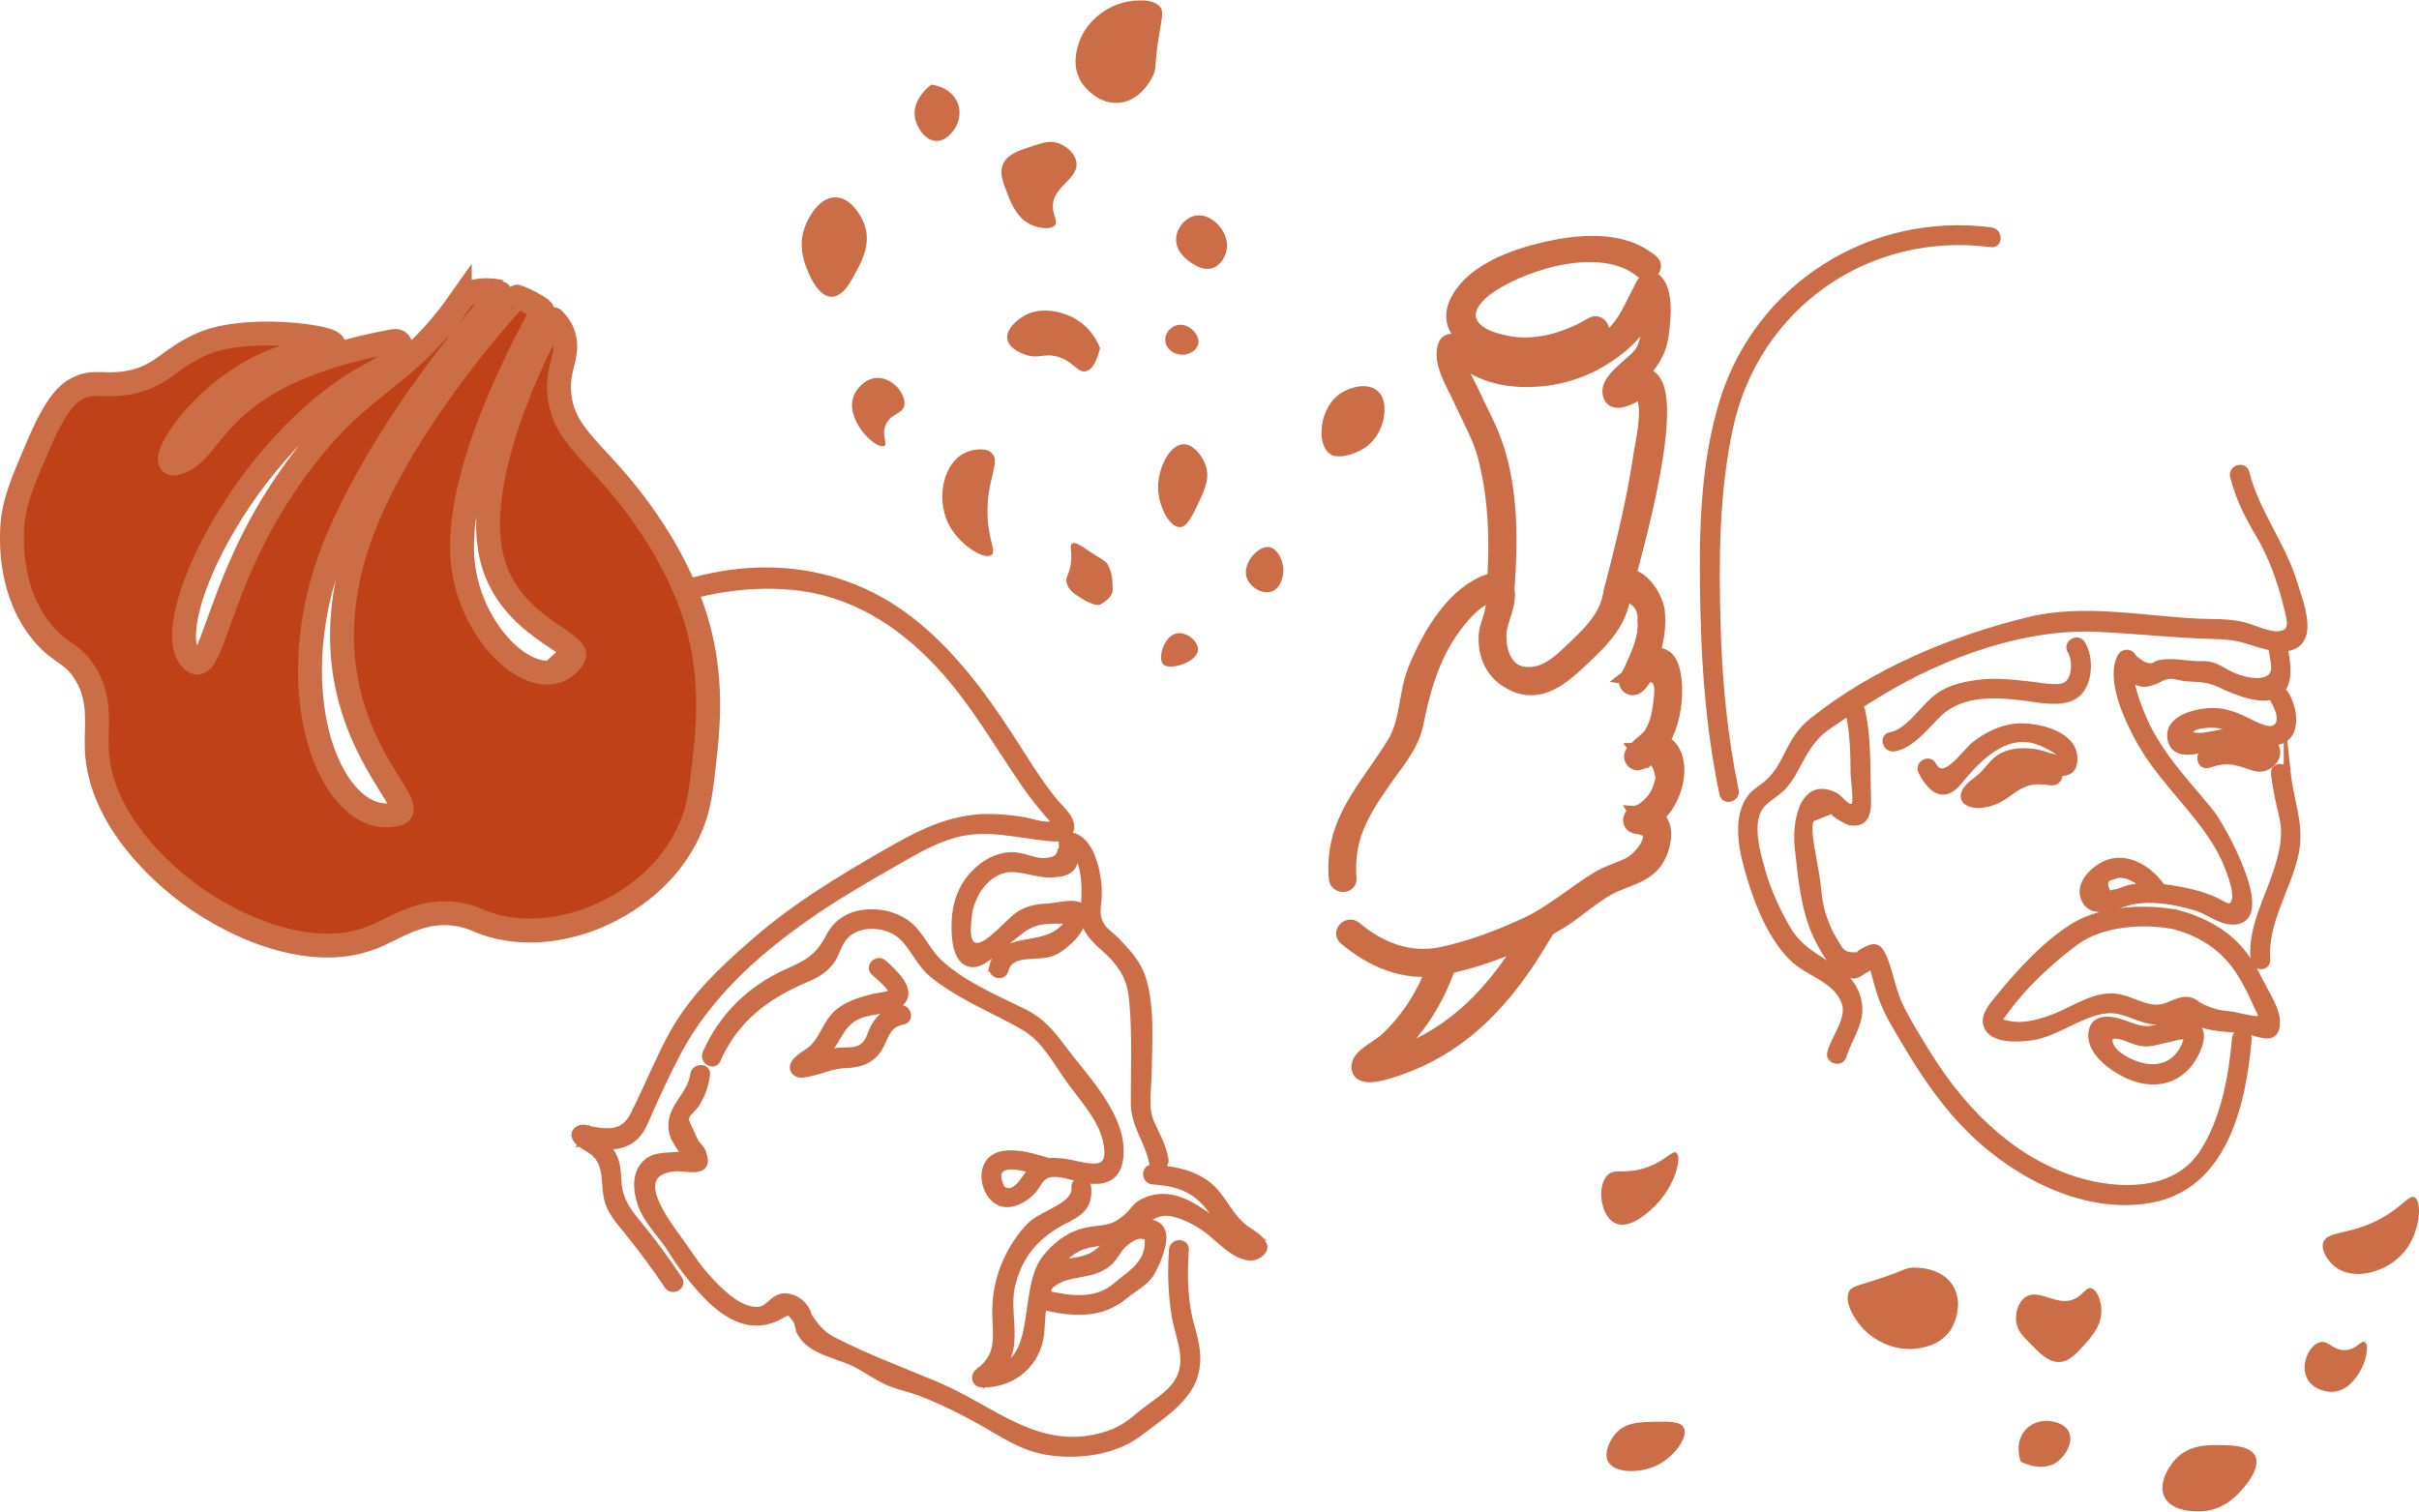 <?xml version="1.0" encoding="UTF-8"?> <svg xmlns="http://www.w3.org/2000/svg" xmlns:xlink="http://www.w3.org/1999/xlink" xml:space="preserve" width="1195px" height="747px" version="1.1" style="shape-rendering:geometricPrecision; text-rendering:geometricPrecision; image-rendering:optimizeQuality; fill-rule:evenodd; clip-rule:evenodd" viewBox="0 0 421 263.02"> <defs> <style type="text/css"> .str3 {stroke:#CB6D47;stroke-width:4.16;stroke-miterlimit:22.926} .str2 {stroke:#CB6D47;stroke-width:2.6;stroke-miterlimit:22.926} .str0 {stroke:#CB6D47;stroke-width:1.22;stroke-miterlimit:22.926} .str1 {stroke:#CB6D47;stroke-width:1.22;stroke-miterlimit:22.926} .fil2 {fill:#BF4117} .fil0 {fill:#CB6D47} .fil1 {fill:#CB6D47;fill-rule:nonzero} </style> </defs> <g id="Содержимое_x0020_PowerClip">  <g id="_2386662044064"> <path class="fil0" d="M145.35 34.28c2.63,-0.02 4.44,2.99 5.05,4.61 1.24,3.25 -0.29,6.21 -1.26,8.08 -0.94,1.81 -2.39,4.63 -4.42,4.62 -2.5,-0.02 -4.1,-4.33 -4.42,-5.2 -0.43,-1.15 -1.5,-4.19 0,-7.5 0.35,-0.78 2.09,-4.6 5.05,-4.61z"></path> <path class="fil0" d="M168.08 78.7c1.15,-0.5 3.27,-0.94 4.42,0 1.83,1.49 -0.86,4.69 -0.63,10.97 0.17,4.36 1.6,6.34 0.63,6.92 -1.33,0.79 -5.81,-1.91 -7.57,-5.77 -1.97,-4.3 -0.75,-10.42 3.15,-12.12z"></path> <path class="fil0" d="M186.65 94.52c0.54,-0.26 1.44,0.35 2.89,1.34 1.61,1.1 3.04,1.72 3.33,2.46 0.56,1.41 0.74,1.64 0.79,4.18 0.03,1.44 -1.63,2.29 -2.08,2.61 -0.8,0.57 -3,-0.8 -3.4,-1.05 -0.99,-0.61 -2.25,-1.39 -2.55,-2.68 -0.23,-1 0.36,-1.22 0.68,-2.99 0.43,-2.34 -0.32,-3.56 0.34,-3.87z"></path> <path class="fil0" d="M205.97 77.26c1.73,-0.03 3.23,2.02 3.79,3.46 0.92,2.35 -0.11,4.5 -1.26,6.93 -1.03,2.17 -1.91,4 -3.16,4.04 -1.78,0.04 -3.77,-3.61 -3.79,-6.93 -0.01,-3.38 2.02,-7.45 4.42,-7.5z"></path> <path class="fil0" d="M178.5 54.76c3.12,-1.6 6.59,-0.26 7.27,0 3.99,1.54 5.41,5.07 5.68,5.77 -0.74,3.07 -1.73,3.9 -2.53,4.04 -1.49,0.26 -2.15,-1.88 -5.05,-2.6 -2.3,-0.57 -3.1,0.48 -5.37,-0.29 -0.49,-0.16 -2.78,-0.94 -3.15,-2.59 -0.41,-1.79 1.67,-3.57 3.15,-4.33z"></path> <path class="fil0" d="M233.44 68.32c1.5,-0.95 4.22,-1.77 6,-0.58 2.16,1.43 1.43,4.76 1.27,5.48 -0.08,0.34 -0.96,4.04 -4.74,5.48 -0.88,0.34 -3.02,1.16 -4.42,0.29 -2.51,-1.55 -2.07,-8.16 1.89,-10.67z"></path> <path class="fil0" d="M220.81 95.15c1.42,0.15 2.44,2.16 2.53,3.75 0.07,1.26 -0.37,3.56 -2.21,4.04 -1.67,0.43 -3.54,-0.89 -4.1,-2.31 -0.99,-2.48 1.86,-5.69 3.78,-5.48z"></path> <path class="fil0" d="M205.03 110.15c1.62,-0.16 3.54,1.47 3.47,2.88 -0.1,2.16 -4.81,3.64 -6,2.6 -1.15,-1.01 0.09,-5.24 2.53,-5.48z"></path> <path class="fil0" d="M174.71 28.22c0.86,-1.54 2.67,-2.12 5.06,-2.89 1.78,-0.57 2.83,-0.91 4.1,-0.57 1.58,0.41 3.26,1.81 3.47,3.46 0.38,2.94 -4.25,4.17 -4.1,7.79 0.06,1.54 0.96,2.48 0.32,3.17 -0.72,0.77 -2.61,0.46 -3.79,0 -2.68,-1.05 -3.73,-3.71 -4.42,-5.48 -0.86,-2.18 -1.53,-3.88 -0.64,-5.48z"></path> <path class="fil0" d="M162.08 14.66c0.35,0.04 2.75,0.34 4.11,2.31 1.34,1.93 0.85,4.3 -0.32,5.77 -0.34,0.43 -1.37,1.73 -2.84,1.73 -1.94,0 -3.46,-2.26 -3.79,-4.04 -0.59,-3.25 2.67,-5.65 2.84,-5.77z"></path> <path class="fil0" d="M196.19 0.23c0.65,-0.12 4.27,-0.78 5.68,0.87 0.77,0.9 0.29,1.81 -0.32,6.06 -0.65,4.56 -0.27,4.73 -0.94,6.06 -0.32,0.62 -2.22,4.38 -6,4.61 -3.79,0.24 -6.17,-3.24 -6.32,-3.46 -1.79,-2.71 -0.94,-5.58 -0.63,-6.64 1.1,-3.72 4.56,-6.77 8.53,-7.5z"></path> <path class="fil0" d="M208.18 37.45c2.78,-0.4 5.55,2.76 5.37,5.48 -0.1,1.46 -1.1,3.38 -2.84,3.75 -1.31,0.28 -2.47,-0.44 -3.16,-0.86 -0.51,-0.32 -3.16,-1.96 -2.84,-4.62 0.21,-1.74 1.65,-3.49 3.47,-3.75z"></path> <path class="fil0" d="M205.03 56.49c1.9,-0.33 3.99,1.8 3.47,3.46 -0.31,1 -1.55,1.77 -2.84,1.73 -1.37,-0.04 -2.66,-0.97 -2.84,-2.31 -0.2,-1.43 0.98,-2.67 2.21,-2.88z"></path> <path class="fil0" d="M152.61 65.72c2.89,-0.12 5.24,3.08 4.74,4.91 -0.39,1.41 -2.3,1.29 -3.16,3.17 -0.85,1.85 0.35,3.38 -0.31,3.75 -0.79,0.43 -3.17,-1.29 -4.43,-3.46 -0.49,-0.85 -1.95,-3.36 -0.63,-5.77 0.12,-0.22 1.42,-2.5 3.79,-2.6z"></path> </g> <path class="fil0" d="M376.73 260.56c-1.19,-2.35 0.69,-5.3 1.86,-6.58 2.35,-2.56 5.68,-2.52 7.79,-2.49 2.04,0.03 5.21,0.07 6.11,1.88 1.1,2.25 -2.04,5.61 -2.67,6.28 -0.83,0.9 -3.08,3.22 -6.7,3.36 -0.86,0.03 -5.06,0.19 -6.39,-2.45z"></path> <path class="fil0" d="M406.27 220.34c-0.96,-0.8 -2.3,-2.5 -1.98,-3.95 0.51,-2.3 4.58,-1.33 10.09,-4.35 3.82,-2.1 4.96,-4.27 5.9,-3.66 1.31,0.83 0.9,6.05 -1.76,9.36 -2.97,3.68 -8.98,5.32 -12.25,2.6z"></path> <path class="fil0" d="M280.93 212.76c-2.43,-1.37 -3.01,-6.41 -1.17,-8.26 1.22,-1.21 2.62,-0.18 5.98,-1.09 3.95,-1.07 5.24,-3.37 6.01,-2.8 1.03,0.77 -0.25,5.74 -3.54,9.06 -0.86,0.87 -4.58,4.62 -7.28,3.09z"></path> <path class="fil0" d="M279.86 254.34c-0.81,-1.53 0.36,-3.79 1.4,-4.94 1.69,-1.87 4.07,-1.92 6.75,-1.97 2.41,-0.05 4.44,-0.09 5.03,1.01 0.84,1.58 -1.54,4.99 -4.5,6.49 -3.01,1.53 -7.56,1.53 -8.68,-0.59z"></path> <path class="fil0" d="M358.16 237.02c-1.75,-0.08 -3.09,-1.44 -4.84,-3.23 -1.31,-1.33 -2.09,-2.12 -2.36,-3.41 -0.33,-1.6 0.17,-3.73 1.54,-4.65 2.46,-1.66 5.64,1.93 8.81,0.18 1.35,-0.75 1.79,-1.97 2.69,-1.71 1.02,0.3 1.59,2.13 1.7,3.39 0.26,2.87 -1.65,4.99 -2.92,6.41 -1.56,1.74 -2.79,3.1 -4.62,3.02z"></path> <path class="fil0" d="M351.69 254.38c-0.12,-0.32 -0.92,-2.61 0.23,-4.7 1.13,-2.06 3.46,-2.69 5.3,-2.3 0.54,0.11 2.16,0.45 2.82,1.76 0.87,1.74 -0.47,4.11 -1.92,5.2 -2.63,1.98 -6.24,0.14 -6.43,0.04z"></path> <path class="fil0" d="M323.52 230.35c-0.39,-0.53 -2.61,-3.46 -1.77,-5.47 0.46,-1.09 1.49,-1.07 5.56,-2.43 4.38,-1.46 4.36,-1.87 5.84,-1.86 0.7,0 4.91,0.01 6.82,3.29 1.9,3.28 -0.14,6.97 -0.27,7.2 -1.62,2.82 -4.57,3.34 -5.65,3.54 -3.82,0.68 -8.1,-1.05 -10.53,-4.27z"></path> <path class="fil0" d="M401.59 239.99c-1.4,-2.53 0.41,-6.07 2.27,-6.43 1.43,-0.29 2.18,1.47 4.25,1.4 2.03,-0.07 2.87,-1.83 3.49,-1.4 0.74,0.51 0.26,3.41 -1.11,5.5 -0.54,0.82 -2.13,3.25 -4.88,3.15 -0.24,-0.01 -2.87,-0.14 -4.02,-2.22z"></path> <g id="_2386662054048"> <g id="_2655190752272"> <g> <path class="fil1 str0" d="M116.22 223.72c-2.22,-3.3 -4.57,-6.48 -7.08,-9.57 -1.16,-1.42 -2.38,-2.78 -3.07,-4.5 -1.21,-3.05 0.07,-6.3 -2.42,-8.88 -1.01,-1.06 -3.01,-1.51 -3.54,-2.98 -0.21,-0.6 0.25,-1.17 0.78,-1.37 0.77,-0.28 1.42,0.09 2.19,0.23 3.19,0.59 5.64,0.57 7.29,-2.74 2.14,-4.29 3.96,-8.71 6.17,-12.98 3.68,-7.08 9.13,-12.16 15.13,-17.35 6.86,-5.93 14.54,-10.59 22.37,-15.09 5.71,-3.29 11.2,-6.25 17.94,-6.26 1.98,0 3.94,0.21 5.88,0.49 1.5,0.22 3.5,1.04 4.98,0.81 1.2,-0.19 1.24,0.91 0.62,-0.62 -0.15,-0.4 -0.99,-1.19 -1.18,-1.43 -1.39,-1.66 -2.74,-3.35 -3.97,-5.14 -4.85,-7.04 -8.93,-14.33 -14.81,-20.65 -6.87,-7.38 -15.26,-12.7 -25.51,-13.68 -8.7,-0.84 -18.02,0.93 -25.93,4.59 -15.27,7.08 -27.14,20.68 -30.8,37.2 -0.31,1.4 -2.46,0.8 -2.15,-0.6 7.19,-32.4 50.31,-57.96 79.45,-35.19 6.92,5.41 12.32,12.65 17.08,19.96 2.54,3.91 4.87,7.86 7.83,11.49 0.95,1.16 3.44,3.19 2.78,5 -0.57,1.6 -2.47,1.39 -3.79,1.26 -5.34,-0.51 -10.42,-2.02 -15.81,-0.7 -3.89,0.94 -7.44,3.07 -10.88,5.04 -4.45,2.55 -8.93,5.12 -13.2,7.98 -9.91,6.64 -19.24,14.69 -24.79,25.34 -1.77,3.4 -3.37,6.81 -4.91,10.33 -0.61,1.35 -1.14,2.86 -2.22,3.94 -0.93,0.94 -2.05,1.45 -3.34,1.67 -1.61,0.27 -4.58,-1.21 -5.83,-0.75 0.26,-0.46 0.52,-0.91 0.78,-1.37 0.03,0.1 3.3,2.24 3.9,3.05 1.32,1.81 1.26,3.54 1.41,5.67 0.29,3.69 2.53,5.84 4.69,8.57 2.09,2.62 4.02,5.33 5.89,8.11 0.8,1.19 -1.14,2.31 -1.93,1.12l0 0z"></path> </g> </g> <g> <g id="_2655190754384"> <g> <path class="fil1 str0" d="M122.88 183.27c2.82,-6.38 7.67,-11.15 14.03,-14.03 3.55,-1.62 5.38,-2.4 7.35,-6.11 1.31,-2.48 3.21,-3.83 6.03,-4.22 2.42,-0.33 5.15,0.21 7.2,1.57 2.56,1.69 3.61,4.8 5.81,6.9 4.08,3.88 9.77,6.26 14.77,8.72 3,1.48 4.71,3.43 6.68,6.09 3.71,5 10.09,11.35 10.2,17.91 0.07,4.55 -2.22,5.84 -6.25,5.12 -1.8,-0.32 -4.85,-1.57 -6.64,-0.75 -1.16,0.54 -1.59,1.93 -2.43,2.81 -1.23,1.31 -3.38,2.57 -5.23,2.06 -2.14,-0.6 -3.36,-3.55 -2.87,-5.67 1.08,-4.65 7.89,-2.5 10.78,-1.58 1.36,0.43 0.78,2.58 -0.6,2.15 -1.65,-0.53 -7.01,-2.65 -7.99,-0.17 -0.26,0.67 0.26,2.72 0.95,3.07 2.53,1.3 4.14,-3.28 5.61,-4.27 1.31,-0.88 2.94,-0.82 4.42,-0.68 3.85,0.35 9.51,3.34 7.81,-3.9 -0.9,-3.84 -4.2,-7.34 -6.43,-10.47 -2.21,-3.11 -4.31,-7.09 -7.7,-9.07 -4.1,-2.4 -8.5,-4.21 -12.55,-6.77 -1.44,-0.91 -2.87,-1.85 -4.11,-3.03 -2.11,-2 -3.27,-5.33 -5.77,-6.82 -2.78,-1.66 -7.24,-1.65 -9.32,1.22 -0.87,1.21 -1.14,2.73 -2.07,3.94 -1.2,1.53 -2.49,2.26 -4.2,2.99 -7.01,2.98 -12.39,6.95 -15.55,14.12 -0.58,1.3 -2.5,0.17 -1.93,-1.13l0 0z"></path> </g> </g> <g id="_2655190734032"> <g> <path class="fil1 str0" d="M172.77 168.21c0.73,-3.05 3.17,-3.64 5.93,-4.15 2.99,-0.54 5.04,-0.87 7.07,-3.23 0.27,-0.32 0.06,-1.61 0.46,-1.12 0.4,0.5 -0.83,0.4 -1.2,0.4 -2.96,-0.01 -4.97,-0.09 -7.48,1.84 -1.31,1.02 -2.58,2.05 -3.86,3.12 -1.46,1.23 -3.71,3.57 -5.69,2.19 -1.87,-1.29 -1.85,-5.24 -1.75,-7.2 0.15,-2.94 1.12,-5.69 3.15,-7.87 1.9,-2.04 4.48,-3.52 7.34,-3.27 1.77,0.15 3.45,1.15 5.27,0.97 2,-0.21 2.36,-0.68 2.85,-2.32 0.12,-0.43 -0.09,-0.89 0.08,-1.37 0.21,-0.62 0.73,-0.86 1.37,-0.77 3.9,0.55 5.03,7.69 4.82,10.61 -0.13,1.95 -0.6,3.57 0.69,5.31 0.63,0.87 1.72,1.58 2.46,2.36 1.67,1.75 3.53,3.7 4.36,6.03 1.8,5.01 1.25,11.81 1.18,17.05 -0.03,2.9 -0.72,6.03 0.52,8.75 0.99,2.18 1.94,3.72 2.41,6.16 0.27,1.4 -1.88,2 -2.15,0.6 -0.71,-3.75 -3.18,-6.44 -3.19,-10.32 0,-5.84 0.25,-11.61 -0.24,-17.44 -0.26,-3.17 -0.86,-5.07 -2.98,-7.61 -1.36,-1.61 -3.29,-2.89 -4.49,-4.6 -1.18,-1.66 -1.13,-3.18 -0.94,-5.13 0.21,-2.36 0.28,-9.16 -3.04,-9.63 0.45,-0.25 0.91,-0.52 1.37,-0.77 -0.51,1.45 0.52,3.02 -0.79,4.32 -0.76,0.76 -1.97,0.83 -2.97,0.93 -2.78,0.26 -5.92,-1.41 -8.57,-0.78 -3.52,0.85 -5.85,4.71 -6.23,8.04 -0.23,1.96 -0.65,5.74 1.86,5.34 1.99,-0.32 5.17,-4.16 6.7,-5.27 1.52,-1.1 3.17,-1.47 5.05,-1.54 1.61,-0.06 4.08,-0.82 5.49,-0.32 0.48,0.17 0.78,0.56 0.81,1.07 0.12,2.11 -0.81,3.66 -2.3,5.04 -0.91,0.86 -1.91,1.68 -3.1,2.14 -2.47,0.95 -7.29,-0.45 -8.12,3.02 -0.33,1.4 -2.48,0.81 -2.15,-0.58l0 0z"></path> </g> </g> <g id="_2655190710224"> <g> <path class="fil1 str0" d="M153.75 167.6c1.48,1.35 5.49,4.76 2.88,6.94 -1.62,1.34 -5.04,1.28 -6.99,2.05 -3.19,1.25 -3.51,3.75 -5.45,6.14 -0.74,0.91 -1.6,1.7 -2.52,2.42 -0.9,0.69 -0.97,1.09 -1.68,0.21 -1,-1.26 -0.38,-0.4 0.07,-0.75 0.61,-0.5 2.4,-0.68 3.17,-0.94 1.08,-0.36 1.96,-0.73 3.05,-0.77 1.77,-0.07 3.43,0.18 4.66,-1.54 0.55,-0.78 0.73,-1.79 1.2,-2.61 1.03,-1.85 2.33,-2.79 4.41,-3.22 1.4,-0.28 2,1.87 0.59,2.15 -3.33,0.68 -2.94,3.27 -4.69,5.41 -1.35,1.64 -3.27,2.11 -5.3,2.16 -2.22,0.06 -4.05,1 -6.28,1.45 -0.81,0.17 -1.8,0.48 -2.48,-0.19 -0.27,-0.27 -0.4,-0.71 -0.28,-1.09 0.41,-1.31 2.42,-2.13 3.33,-3 1.92,-1.86 2.4,-4.5 4.41,-6.21 1.72,-1.47 4,-2.1 6.14,-2.67 0.37,-0.1 3.11,-0.43 3.25,-0.79 0.33,-0.77 -2.67,-3.21 -3.07,-3.58 -1.06,-0.96 0.51,-2.53 1.58,-1.57z"></path> </g> </g> <g id="_2655190730416"> <g> <path class="fil1 str0" d="M200.64 203.27c3.91,0.28 8.05,1.03 10.79,4.11 1.73,1.95 2.72,4.24 4.77,6.03 1.18,1.02 3.18,1.79 3.73,3.35 0.13,0.37 -0.03,0.8 -0.29,1.08 -2.68,2.88 -7.12,-1.93 -8.85,-3.34 -1.8,-1.46 -3.97,-2.67 -6.2,-3.3 -2.99,-0.85 -4.87,0.74 -7.04,2.49 -2.49,2.02 -4.33,2.21 -7.46,2.72 -5.58,0.91 -7.18,5.69 -8.45,10.62 -0.52,2.09 -0.26,4.05 -0.71,6.14 -1.03,4.77 -5.24,7.83 -10.07,7.66 -1.16,-0.04 -1.43,-1.44 -0.56,-2.07 4.24,-3.11 2.9,-6.7 3.01,-11.09 0.06,-2.78 0.68,-5.59 1.83,-8.12 1.04,-2.3 2.49,-4.59 4.3,-6.36 2.09,-2.04 7.92,-3.26 7.64,-6.58 -0.12,-1.43 2.11,-1.42 2.22,0 0.24,2.77 -0.88,4.15 -3.26,5.33 -4.97,2.48 -8.19,5.46 -9.79,11.01 -1.09,3.8 0.01,7.08 -0.35,10.84 -0.27,3 -2.13,5.17 -4.47,6.89 -0.19,-0.69 -0.38,-1.38 -0.57,-2.08 10.97,0.39 6.54,-13.76 11.07,-19.57 1.62,-2.08 3.83,-3.89 6.41,-4.61 3.31,-0.92 5.04,0.02 8.04,-2.83 0.94,-0.9 1.34,-1.78 2.58,-2.39 6.82,-3.35 12.39,4.37 17.61,6.73 0.52,0.12 1.05,0.19 1.59,0.21 -0.4,0.21 -0.79,0.42 -1.19,0.64 -0.33,-0.11 -1.41,-1.04 -1.77,-1.34 -1.5,-1.22 -2.73,-2.54 -3.81,-4.13 -2.81,-4.11 -5.61,-5.45 -10.75,-5.81 -1.43,-0.1 -1.44,-2.33 0,-2.23l0 0z"></path> </g> </g> <g id="_2655190749808"> <g> <path class="fil1 str0" d="M180.83 222.49c1.55,-1.71 3.03,-2.56 5.28,-2.88 2.97,-0.41 4.43,-0.83 6.56,-3.2 0.65,-0.72 1.16,-1.45 1.94,-2.06 1.92,-1.49 7.59,-3.03 7.78,0.88 0.09,1.72 -1.2,4.84 -2.11,6.34 -1.04,1.71 -3.03,2.59 -4.51,3.85 -4.25,3.63 -9.41,3.1 -14.66,1.82 -1.4,-0.34 -0.81,-2.49 0.58,-2.15 4.23,1.03 9.01,1.76 12.5,-1.24 2.4,-2.06 5.69,-3.82 5.64,-7.58 -0.01,-0.97 0.36,-1.01 -1.01,-1.28 -1.14,-0.23 -2.52,0.78 -3.33,1.54 -1.05,0.97 -1.53,2.34 -2.64,3.26 -3.19,2.67 -7.59,1.12 -10.44,4.27 -0.96,1.07 -2.53,-0.51 -1.58,-1.57l0 0z"></path> </g> </g> <g id="_2655190752240"> <g> <path class="fil1 str0" d="M206.29 217.5c-0.33,4.6 -0.21,9.27 1.1,13.72 0.76,2.62 1.27,5.17 0.55,7.88 -1.17,4.45 -6.21,7.58 -9.65,10.22 -4.27,3.26 -10.43,4.08 -15.63,3.33 -4.62,-0.66 -7.72,-2.92 -11.69,-5.15 -3.54,-1.98 -7.16,-3.79 -10.95,-5.23 -1.82,-0.69 -3.88,-1.07 -5.63,-1.87 -1.94,-0.88 -3.71,-2.22 -5.64,-3.17 -2.41,-1.18 -5.5,-1.75 -7.67,-3.35 -0.82,-0.61 -1.33,-1.17 -1.81,-2.09 -0.26,-0.51 -0.32,-1.53 -0.64,-2.02 -1.44,-2.23 -1.7,-1.31 -3.49,-0.49 -5.44,2.5 -10.05,-1.33 -13.55,-5.36 -1.74,-2.01 -3.27,-4.01 -4.66,-6.27 -1.59,-2.6 -4.05,-4.85 -5.18,-7.7 -0.81,-2.05 -1.24,-4.75 0,-6.7 1.48,-2.33 3.86,-1.96 6.27,-2.2 2.4,-0.24 1.16,-0.06 0.21,-1.6 -0.61,-0.99 -1.09,-1.7 -1.25,-2.87 -0.51,-3.89 3.28,-5.9 3.76,-9.58 0.17,-1.4 2.41,-1.42 2.22,0 -0.24,1.91 -0.8,3.47 -1.82,5.1 -0.55,0.86 -1.8,1.66 -1.88,2.69 -0.03,0.32 1.67,3.85 1.8,4.06 0.35,0.58 0.94,0.97 1.19,1.65 1.6,4.2 -2.9,2.47 -5.03,2.73 -8.84,1.1 0.18,11.19 2.45,14.68 1.82,2.79 4.2,5.67 6.79,7.78 1.5,1.22 3.61,2.57 5.64,2.33 1.55,-0.18 2.2,-1.64 3.52,-2.15 1.22,-0.48 2.66,0.03 3.62,0.83 0.47,0.39 0.85,0.88 1.14,1.41 0.19,0.32 0.2,0.76 0.4,1.06 1.08,1.62 2.2,3.05 4.1,4.04 5.78,3 11.96,5.29 17.97,7.8 9.98,4.17 17.89,12.35 29.54,8.77 2.36,-0.72 3.99,-1.77 5.76,-3.3 2.09,-1.82 5.26,-3.51 6.77,-5.88 2.42,-3.8 0.28,-7.64 -0.37,-11.52 -0.64,-3.84 -0.77,-7.7 -0.49,-11.58 0.11,-1.43 2.33,-1.44 2.23,0z"></path> </g> </g> </g> </g> <g id="_2386662060544"> <g> <g id="_2655190742096"> <g> <path class="fil1 str1" d="M378.95 158.93c4.25,1.15 8.23,3.19 11.08,6.61 1.44,1.72 2.48,3.69 3.48,5.69 0.96,1.91 2.7,4.45 2.69,6.68 -0.03,2.75 -1.81,2.35 -3.73,1.76 -2.88,-0.89 -5.64,-0.49 -8.5,-1.26 -2.66,-0.7 -4.74,-1.3 -7.58,-0.82 -3.05,0.53 -5.52,-1.6 -8.47,-1.87 -4.66,-0.42 -9.68,4.06 -14.34,4.7 -2.1,0.29 -7,0.72 -7.81,-2.16 -0.47,-1.67 1.19,-3.46 2.14,-4.63 3.61,-4.43 8.53,-9.83 13.52,-12.7 4.85,-2.77 12.22,-3.03 17.52,-2 1.41,0.27 0.82,2.41 -0.58,2.14 -5.4,-1.04 -12.66,-0.54 -17.19,2.82 -4.31,3.21 -8.92,7.46 -12.08,11.82 -1.23,1.69 -2.02,2.17 0.94,2.62 2.59,0.4 5.39,-0.46 7.76,-1.4 3.22,-1.28 6.64,-3.77 10.28,-3.43 2.77,0.26 5.2,2.3 8.02,1.87 1.61,-0.25 3.19,-1.57 4.89,-1.25 0.97,0.18 1.21,0.7 2.01,1.07 2.14,1 3.1,1.22 5.02,1.39 0.89,0.08 4.07,0.94 4.86,0.84 1.19,0.77 1.28,0.17 0.27,-1.82 -0.22,-0.47 -0.44,-0.94 -0.67,-1.41 -0.5,-1.2 -1.13,-2.38 -1.75,-3.52 -2.77,-5.1 -6.77,-8.08 -12.36,-9.6 -1.39,-0.37 -0.8,-2.52 0.58,-2.14l0 0z"></path> </g> </g> <g id="_2655190748336"> <g> <path class="fil1 str1" d="M382.66 181.93c-1.74,4.86 -5.79,7.26 -10.87,5.71 -3.03,-0.92 -8.76,-4.52 -7.59,-8.51 0.42,-1.45 1.73,-1.7 3.07,-1.58 2.64,0.25 4.74,2.04 7.37,1.51 3.21,-0.64 9.81,-2.68 8.02,2.87 -0.44,1.36 -2.59,0.77 -2.15,-0.6 0.6,-1.85 -1.79,-0.83 -3.1,-0.59 -1.07,0.19 -2.12,0.55 -3.19,0.69 -1.63,0.23 -2.75,-0.35 -4.26,-0.91 -1.58,-0.59 -3.55,-0.78 -2.71,1.37 0.53,1.38 2.28,2.41 3.56,2.99 4.08,1.87 8.09,0.96 9.7,-3.55 0.48,-1.33 2.63,-0.76 2.15,0.6l0 0z"></path> </g> </g> <g id="_2655190747312"> <g> <path class="fil1 str1" d="M397.54 112.24c0.25,2.5 1.45,6.76 -1.27,8.47 -2.48,1.56 -7.26,-0.47 -9.55,-1.56 -2.42,-1.17 -3.57,-1.04 -6.11,-1.23 -0.95,-0.06 -1.77,-0.42 -2.74,-0.43 -1.41,-0.02 -1.98,0.68 -3.23,1.09 -1.06,0.34 -1.74,0.48 -2.77,-0.03 -1.2,-0.61 -1.35,-2.32 -2.3,-2.84 0.51,-0.14 1.02,-0.27 1.53,-0.4 -1.24,2.18 0.97,7.64 1.97,9.93 0.68,1.56 1.53,3.05 2.43,4.48 2.72,4.31 6.2,7.88 9.35,11.83 1.68,2.1 11.41,19.3 3.37,18.71 -2,-0.15 -3.96,-1.78 -5.91,-2.38 -3.44,-1.06 -7.7,-1.82 -11.25,-1.11 -2.38,0.48 -7.19,3.11 -8.39,-0.75 -0.86,-2.76 2.64,-5.57 5.02,-6.05 3.38,-0.67 6.72,1.74 8.51,4.36 0.81,1.19 -1.12,2.31 -1.93,1.12 -1.27,-1.85 -4.22,-4.17 -6.59,-3 -1.56,0.25 -1.82,1.32 -0.75,3.24 0.34,-0.11 0.68,-0.22 1.02,-0.32 0.79,-0.03 1.74,-0.57 2.51,-0.75 3.21,-0.71 6.63,-0.19 9.81,0.45 1.66,0.33 3.26,0.82 4.82,1.46 1.57,0.63 3.15,2.24 3.86,0.38 0.7,-1.83 -1.18,-6.25 -1.87,-7.72 -0.83,-1.77 -1.9,-3.45 -3.05,-5.03 -3.77,-5.22 -8.45,-9.57 -11.61,-15.27 -2.02,-3.63 -5.45,-10.82 -3.25,-14.71 0.31,-0.53 1.01,-0.69 1.53,-0.4 0.45,0.26 0.57,0.79 0.94,1.03 0.92,0.58 1.57,1.33 3.05,1.16 0.29,-0.04 0.78,-0.46 1.09,-0.52 2.58,-0.52 4.71,0.26 7.34,0.17 2.62,-0.1 3.56,1.27 5.95,2.19 2.01,0.78 5.72,1.47 6.66,-0.71 0.47,-1.08 -0.3,-3.69 -0.42,-4.86 -0.14,-1.43 2.09,-1.42 2.23,0l0 0z"></path> </g> </g> <g id="_2655190712240"> <g> <path class="fil1 str1" d="M362.33 112.03c1.44,2.35 1.37,6.78 -0.89,8.69 -2.19,1.85 -6.34,0.93 -8.85,0.6 -5.11,-0.66 -11.01,-1.06 -15.05,2.65 -2.2,2.02 -4.73,5.62 -7.89,6.15 -1.4,0.24 -2,-1.91 -0.59,-2.14 2.93,-0.5 5.4,-4.32 7.55,-6.18 2.19,-1.89 4.63,-2.5 7.48,-2.89 3.35,-0.47 6.3,-0.05 9.59,0.31 1.45,0.17 4.35,0.79 5.79,0.09 1.9,-0.94 1.91,-4.56 0.94,-6.15 -0.75,-1.23 1.18,-2.35 1.92,-1.13l0 0z"></path> </g> </g> <g id="_2655190731952"> <g> <path class="fil1 str1" d="M323.99 123.57c1.02,4.7 0.88,9.26 1,14.04 0.05,2.31 0.48,5.93 -2.9,5.39 -0.73,-0.11 -1.33,-0.67 -1.97,-0.96 -0.16,-0.07 -0.47,-0.41 -0.68,-0.49 -0.2,-0.2 -0.39,-0.4 -0.58,-0.61 -1.21,0.48 -2.41,0.96 -3.61,1.44 -0.97,1.13 0.02,5.49 0.23,6.79 0.25,1.53 0.56,3.05 0.75,4.58 0.21,1.71 0.31,3.34 0.81,5 0.5,1.69 1.15,3.32 2.07,4.82 0.9,1.48 1.32,2.67 3.17,2.73 2.94,0.08 0.44,0.17 1.81,-0.6 2.06,-1.16 2.83,-1.36 3.88,1.39 1.05,2.74 1.45,5.59 2.78,8.25 1.5,2.99 3.32,5.9 5.1,8.73 6.29,10.05 15.7,19.1 27.55,21.92 6.94,1.65 15.58,1.32 19.94,-5.28 3.76,-5.71 5.15,-13.33 5.72,-19.97 0.11,-1.42 2.34,-1.43 2.22,0 -0.96,11.21 -4.16,25.77 -17.15,28 -11.18,1.91 -22.77,-4.07 -30.65,-11.62 -4.72,-4.52 -8.37,-9.87 -11.69,-15.46 -1.44,-2.44 -2.99,-4.87 -4.03,-7.51 -0.6,-1.52 -1.01,-3.1 -1.44,-4.68 -0.68,-2.48 -0.09,-1.59 -1.38,-0.97 -1.39,0.67 -1.73,1.64 -3.54,0.89 -2.32,-0.96 -4.22,-4.45 -5.21,-6.53 -2.21,-4.65 -2.68,-10.52 -3.24,-15.55 -0.4,-3.68 0.58,-11.74 6.4,-8.83 0.96,0.47 2.29,2.85 3.44,1.68 0.52,-0.52 -0.09,-4.77 -0.1,-5.41 -0.05,-3.65 -0.07,-6.99 -0.84,-10.59 -0.31,-1.4 1.84,-2 2.14,-0.59l0 0z"></path> </g> </g> <g id="_2655190730288"> <g> <path class="fil1 str1" d="M397.74 120.8c1.52,2.38 2.34,7.53 -1.46,8.22 -2.29,0.42 -4.73,-0.89 -6.72,-1.81 -1.59,-0.75 -3.15,-1.27 -4.94,-1.22 -0.81,0.02 -2.64,0.2 -3.27,0.84 -1.23,1.27 1.05,1.4 2.36,1.22 3.06,-0.42 5.33,-1.43 8.53,-0.48 1.39,0.41 3.48,1.17 3.92,2.75 0.41,1.45 -0.75,2.81 -2.09,3.22 -0.92,0.28 -1.66,0.02 -2.54,-0.29 -2.7,-0.94 -4.26,-1.27 -7.15,-0.26 -1.35,0.47 -1.94,-1.68 -0.59,-2.15 2.29,-0.8 4.14,-1 6.5,-0.54 0.89,0.18 5.18,1.35 1.85,-0.44 -1.68,-0.9 -4.38,-0.72 -6.15,-0.27 -2.06,0.52 -8.08,2.94 -8.2,-1.61 -0.1,-3.36 5.54,-4.33 7.84,-4.19 1.83,0.11 3.42,0.72 5.06,1.49 1.08,0.52 3.71,2.04 4.97,1.56 2.13,-0.83 0.88,-3.79 0.16,-4.92 -0.77,-1.21 1.16,-2.33 1.92,-1.12l0 0z"></path> </g> </g> <g id="_2655190741232"> <g> <path class="fil1 str1" d="M336.4 133.14c1.89,3.58 5.5,-2.1 7.34,-3.56 1.91,-1.5 4.04,-2.58 6.44,-3 3.32,-0.59 11.12,0.85 10.75,5.73 -0.1,1.38 -0.67,2.02 -2.05,2.08 -4.12,0.19 -6.93,-3.29 -10.82,0.41 -1.2,1.14 -2.44,2.4 -3.57,3.6 -0.48,0.52 -0.54,0.3 -0.2,-0.67 1.03,-0.31 2.07,-0.63 3.11,-0.94 0.63,-0.36 1.15,-0.98 1.74,-1.4 2.65,-1.89 5.24,-1.99 8.42,-1.51 1.41,0.21 0.81,2.35 -0.6,2.15 -3.27,-0.49 -4.74,-0.02 -7.28,1.82 -0.86,0.62 -1.53,1.12 -2.54,1.52 -1.46,0.56 -3.36,0.97 -4.75,0.12 -0.44,-0.27 -0.62,-0.76 -0.52,-1.26 0.35,-1.5 2.34,-2.44 3.35,-3.51 1.11,-1.18 1.86,-2.42 3.34,-3.17 1.82,-0.91 3.93,-0.88 5.89,-0.58 0.49,0.07 3.64,1.17 3.96,1.02 1.48,-0.69 -1.98,-2.27 -2.58,-2.58 -6.23,-3.11 -11.43,2.22 -14.92,6.52 -2.56,3.17 -4.73,1.57 -6.43,-1.67 -0.67,-1.27 1.25,-2.39 1.92,-1.12l0 0z"></path> </g> </g> <g id="_2655190743824"> <g> <path class="fil1 str1" d="M398.07 134.59c0.56,5.12 2.54,9.24 1.27,14.4 -1.47,5.99 -5.31,11.67 -4.84,17.97 0.11,1.44 -2.12,1.43 -2.23,0 -0.43,-5.78 2.57,-10.57 4.2,-15.95 0.94,-3.07 1.53,-5.77 0.81,-8.93 -0.57,-2.49 -1.15,-4.93 -1.43,-7.49 -0.16,-1.42 2.07,-1.41 2.22,0l0 0z"></path> </g> </g> <g id="_2655190745744"> <g> <path class="fil1 str1" d="M390.88 82.25c1.74,6.93 6.37,12.56 8.42,19.44 0.82,2.78 3.7,9.6 -0.72,10.86 -2.34,0.67 -5.56,-0.62 -7.75,-1.26 -2.84,-0.85 -5.66,-0.7 -8.6,-0.85 -5.68,-0.29 -11.36,-0.86 -17.04,-1.13 -12.94,-0.63 -26.92,4.47 -37.86,11.09 -3.13,1.88 -6.25,3.85 -9.26,5.94 -2.76,1.92 -4.01,4.28 -5.56,7.23 -0.61,1.17 -1.29,2.26 -2.18,3.24 -1.15,1.25 -3.26,2.28 -4.16,3.71 -1.89,3.04 -0.37,8.1 0.53,11.25 0.96,3.36 2.45,6.56 4.17,9.61 2.28,4.04 5.52,5.26 9.1,7.78 2,1.41 3.35,3.54 3.53,6.03 0.23,3.08 -1.9,5.68 -2.73,8.53 -0.39,1.37 -2.54,0.79 -2.14,-0.6 0.79,-2.73 3.54,-5.93 2.45,-8.81 -1.55,-4.09 -6.37,-4.9 -9.22,-7.79 -3.47,-3.5 -5.7,-8.88 -7.12,-13.55 -1.28,-4.19 -2.99,-10.57 0.14,-14.4 0.75,-0.91 1.92,-1.51 2.77,-2.26 1.55,-1.39 2.5,-3.04 3.41,-4.86 1.1,-2.24 2.24,-4.24 4.21,-5.83 10.8,-8.7 24.33,-14.33 37.68,-17.64 9.67,-2.4 19.88,-0.2 29.67,0.25 2.63,0.12 5.27,-0.05 7.84,0.61 1.88,0.48 4.53,1.92 6.48,1.53 2.39,-0.49 1.67,-2.55 1.2,-4.56 -1.09,-4.62 -2.7,-9.11 -5.14,-13.19 -1.87,-3.15 -3.37,-6.2 -4.27,-9.77 -0.34,-1.4 1.8,-1.99 2.15,-0.6z"></path> </g> </g> <g id="_2655190754448"> <g> <path class="fil1 str1" d="M346.53 42.35c-21.55,-2.83 -40.97,10.83 -45.53,32.04 -2.44,11.38 -2.48,22.84 -2.16,34.42 0.26,9.68 1.18,19.22 3.15,28.71 0.29,1.4 -1.85,2 -2.14,0.59 -2.2,-10.53 -3.06,-21.09 -3.3,-31.83 -0.27,-12.07 -0.26,-24.7 3.3,-36.37 6.15,-20.11 25.85,-32.52 46.68,-29.79 1.4,0.19 1.42,2.42 0,2.23l0 0z"></path> </g> </g> </g> <g id="_2655190743152"> <g> <path class="fil1 str2" d="M232.56 152.83c-0.79,-10.12 5.23,-15.43 10.16,-23.53 2.27,-3.73 1.96,-8.58 3.56,-12.63 1.79,-4.52 4.64,-9.68 8.38,-12.89 1.35,-1.17 4.72,-3.51 6.52,-2.58 2.67,1.38 0.05,6.3 -0.21,8.21 -0.42,2.96 0.5,7.51 4.36,7.89 3.68,0.38 6.16,-2.14 8.56,-4.42 2.58,-2.44 5.25,-5 6.2,-8.54 0.37,-1.34 0.26,-2.98 1.67,-3.74 3.25,-1.74 6.33,3.09 6.67,5.68 0.25,1.99 -0.01,4.24 -0.49,6.18 -0.36,1.46 -0.91,2.86 -1.56,4.21 -0.2,0.43 -0.46,1.26 -0.81,1.59 -0.82,0.75 0.32,0.98 -0.44,-0.27 -0.58,-0.07 -1.16,-0.14 -1.75,-0.22 1.52,-1.18 2.44,-3.53 4.63,-3.77 1.95,-0.22 2.76,1.22 3.13,2.93 0.65,2.96 0.28,6.95 -0.8,9.76 -0.53,1.4 -1.25,2.71 -2.28,3.82 -0.38,0.4 -2.17,2.16 -1.92,1.4 -0.36,-0.47 -0.72,-0.94 -1.08,-1.41 1.48,-0.06 2.31,-1.84 4.16,-1.31 1.77,0.51 2.49,2.55 2.61,4.21 0.17,2.29 -0.68,4.94 -1.96,6.81 -0.69,1.01 -1.62,1.94 -2.66,2.59 -0.62,0.38 -1.72,1.19 -1.36,0.46 -0.32,-0.56 -0.64,-1.12 -0.97,-1.67 1.99,0.17 3.5,-0.4 4.4,1.97 0.71,1.86 -0.09,4.69 -1.2,6.25 -1.88,2.67 -5.26,3.12 -7.97,4.55 -3.15,1.66 -5.79,4.31 -8.87,6.13 -6.11,3.63 -13.71,6.69 -20.73,7.94 -6.04,1.08 -11.77,-1.39 -16.31,-5.27 -1.09,-0.93 0.49,-2.5 1.57,-1.57 4.25,3.62 9.57,5.68 15.15,4.48 4.94,-1.05 10.09,-2.97 14.66,-5.1 4.63,-2.15 8.26,-5.45 12.55,-8.06 1.69,-1.03 3.59,-1.54 5.35,-2.39 2.4,-1.16 6.31,-6.27 1.4,-6.71 -0.86,-0.07 -1.35,-0.87 -0.96,-1.67 0.18,-0.37 0.51,-0.38 0.73,-0.63 0.35,-0.1 0.69,-0.22 1.03,-0.37 1.26,-0.76 2.22,-1.8 2.91,-3.11 0.41,-0.88 0.69,-1.8 0.86,-2.75 -0.61,-3.19 -1.65,-4.19 -3.11,-2.98 -0.24,-0.02 -0.92,0.41 -1.28,0.43 -0.7,0.03 -1.29,-0.74 -1.07,-1.41 0.16,-0.5 0.55,-0.6 0.8,-0.97 0.62,-0.96 1.87,-1.48 2.57,-2.57 0.89,-1.41 1.35,-3.04 1.56,-4.67 0.23,-1.76 0.83,-4.76 -0.9,-5.53 -1.84,-0.83 -1.8,0.78 -3.06,1.76 -0.57,0.44 -1.34,0.45 -1.75,-0.22 -0.51,-0.84 0.31,-1.62 0.63,-2.35 1.16,-2.6 2.76,-5.77 2.43,-8.79 0.24,-2.26 -0.97,-3.94 -3.66,-5.02 -0.13,0.66 -0.25,1.31 -0.37,1.98 -0.34,1.31 -0.82,2.45 -1.54,3.61 -1.5,2.42 -3.64,4.42 -5.7,6.35 -3.2,3.01 -6.93,6.19 -11.53,4.06 -3.51,-1.63 -5.05,-4.76 -4.82,-8.52 0.1,-1.67 1.39,-3.98 1.19,-5.48 -0.38,-2.88 -3.93,0.6 -4.94,1.72 -5.06,5.56 -7.02,12.03 -8.46,19.15 -0.8,3.93 -3.37,6.71 -5.6,9.92 -3.87,5.56 -6.61,10.03 -6.05,17.08 0.11,1.44 -2.12,1.43 -2.23,0l0 0z"></path> </g> </g> <g id="_2655190751376"> <g> <path class="fil1 str2" d="M280.89 101.03c1.77,-6.99 3.5,-13.97 4.56,-21.12 0.42,-2.87 1.67,-7.77 0.79,-10.67 -0.67,-2.21 -0.78,-0.89 -2.74,-0.15 -0.74,0.28 -1.29,0.6 -2.1,0.52 -0.54,-0.05 -0.88,-0.32 -1.08,-0.81 -1.08,-2.76 4.44,-5.53 5.63,-7.75 1.08,-2.01 1.08,-4.23 1.05,-6.43 -0.01,-1 -0.21,-2.07 -0.16,-3.05 -0.25,-0.73 -0.02,-0.78 0.67,-0.15 -0.16,0.43 -0.34,0.87 -0.53,1.3 -0.73,4.74 -6.45,9 -10.45,10.89 -2.35,1.1 -4.83,1.84 -7.4,2.17 -4.2,0.55 -8.7,0.17 -12.48,-1.88 -0.76,-0.42 -1.49,-0.9 -2.18,-1.43 -1.04,-0.98 -1.24,-0.93 -0.61,0.12 -0.11,1.4 1.83,4.67 2.26,5.62 1.11,2.5 2.45,4.92 3.49,7.46 3.64,8.87 3.29,19.68 2.48,29 -0.12,1.41 -2.35,1.43 -2.23,0 0.74,-8.46 0.8,-17.18 -1.41,-25.44 -0.93,-3.48 -2.79,-6.61 -4.26,-9.89 -1.14,-2.56 -3.84,-6.64 -2.52,-9.47 0.17,-0.36 0.59,-0.54 0.96,-0.55 1.23,-0.06 1.95,0.57 2.97,1.23 2.48,1.6 4.85,2.73 7.82,3.08 2.56,0.3 5.19,0.15 7.7,-0.46 3.47,-0.84 6.97,-2.5 9.57,-4.98 2.42,-2.31 3.3,-4.92 4.84,-7.76 0.36,-0.68 0.49,-1.33 1.24,-1.69 0.33,-0.16 0.8,-0.24 1.12,0 2.19,1.65 1.56,7.1 1.23,9.49 -0.43,3.04 -1.86,5.1 -3.98,7.18 -0.52,0.51 -1.09,1.3 -1.71,1.69 -1.43,0.92 -0.86,0.15 -0.21,-0.37 0.53,-0.41 2.12,-1.51 2.95,-1.41 7.06,0.8 -2.02,31.88 -3.13,36.31 -0.36,1.39 -2.5,0.8 -2.15,-0.6l0 0z"></path> </g> </g> <g id="_2655190751184"> <g> <path class="fil1 str2" d="M285.82 47.09c-6.73,-5.69 -20.02,-1.79 -26.55,2.56 -2.98,1.98 -5.53,5.32 -2.07,8.1 1.2,0.95 3.12,1.49 4.62,1.83 5.23,1.19 10.8,-0.45 15.29,-3.15 1.23,-0.74 2.35,1.18 1.12,1.92 -5.47,3.29 -12.39,5.02 -18.6,2.9 -4.4,-1.5 -8.59,-4.48 -5.65,-9.45 2.85,-4.82 9.62,-7.21 14.74,-8.41 6.02,-1.42 13.62,-2.14 18.68,2.12 1.1,0.93 -0.48,2.5 -1.58,1.58l0 0z"></path> </g> </g> <g id="_2655190709616"> <g> <path class="fil1 str2" d="M268.26 163.42c-6.2,10.37 -13.72,18.76 -25.57,22.65 -1.23,0.41 -6.67,2.33 -6.14,-0.81 0.26,-1.55 3.59,-3.18 4.63,-4.13 3.96,-3.63 6.78,-8.18 8.59,-13.21 0.48,-1.34 2.64,-0.76 2.15,0.6 -2.09,5.82 -5.38,10.99 -10.12,15.02 -0.48,0.41 -1.25,1.19 -1.86,1.49 -0.47,0.33 -0.91,0.68 -1.33,1.06 -0.7,-0.96 -0.68,-1.4 0.08,-1.3 1.5,-1.01 4.75,-1.29 6.45,-2.03 9.81,-4.26 15.85,-11.53 21.2,-20.47 0.73,-1.23 2.66,-0.11 1.92,1.13z"></path> </g> </g> </g> <path class="fil2 str3" d="M80.02 52.4c-10.67,15.14 -17.87,13.27 -30.64,32.27 -11.37,16.92 -12.43,32.5 -15.59,30.43 -7.22,-4.72 8.65,-38.37 31.13,-50.2 5.57,-2.93 5.56,-5.97 3.55,-5.59 -32.56,5.97 -30.57,19.81 -38.08,21.28 -4.14,0.81 7.42,-17.78 24.26,-19.6 11.74,-1.28 -9.78,-5.21 -19.12,-1.33 -6.49,2.7 -7.38,6.18 -14.11,7.02 -3.79,0.47 -5.18,-0.49 -7.86,0.82 -1.57,0.77 -3.64,2.35 -6.84,9.81 -2.95,6.88 -4.43,10.33 -4.61,14.85 -0.08,2.02 -0.44,11.03 5.29,17.92 3.2,3.84 5.28,3.41 7.53,7.22 2.77,4.68 1.73,8.9 1.91,13.07 0.56,12.69 12.26,22.1 14.77,24.12 7.26,5.84 21.65,13.14 33.12,8.65 4.18,-1.64 8.48,-5.04 14.83,-4.08 3.06,0.46 3.8,1.51 7.43,2.3 6.55,1.43 12.18,-0.26 14.4,-0.95 1.59,-0.5 12.98,-4.25 18.36,-15.47 1.87,-3.88 2.22,-6.99 2.85,-12.68 0.53,-4.67 1.45,-12.85 -0.78,-21.94 -3.41,-13.93 -12.91,-24.79 -15.33,-27.55 -4.58,-5.24 -8.6,-8.32 -9.15,-14.23 -0.45,-4.97 2.01,-6.9 0.6,-10.67 -0.3,-0.8 -0.86,-1.6 -1.62,-2.38 -0.07,-0.07 -14.34,25.42 -10.82,41.16 2.8,12.5 15.99,15.11 14.3,17.73 -5.24,8.14 -19.17,-3.78 -19.4,-18.77 -0.27,-17.48 14.25,-41.56 14.01,-41.72 -1.28,-0.92 -2.8,-1.72 -4.36,-2.32 -0.24,-0.09 -22.06,23.63 -28.3,44.54 -8.99,30.12 12.5,44.21 7.4,45.52 -11.54,2.95 -21.72,-22.11 -10.03,-48.69 9.92,-22.58 28.33,-42.16 28.08,-42.22 -3,-0.62 -5.81,-0.28 -7.18,1.68z"></path> </g> </svg> 